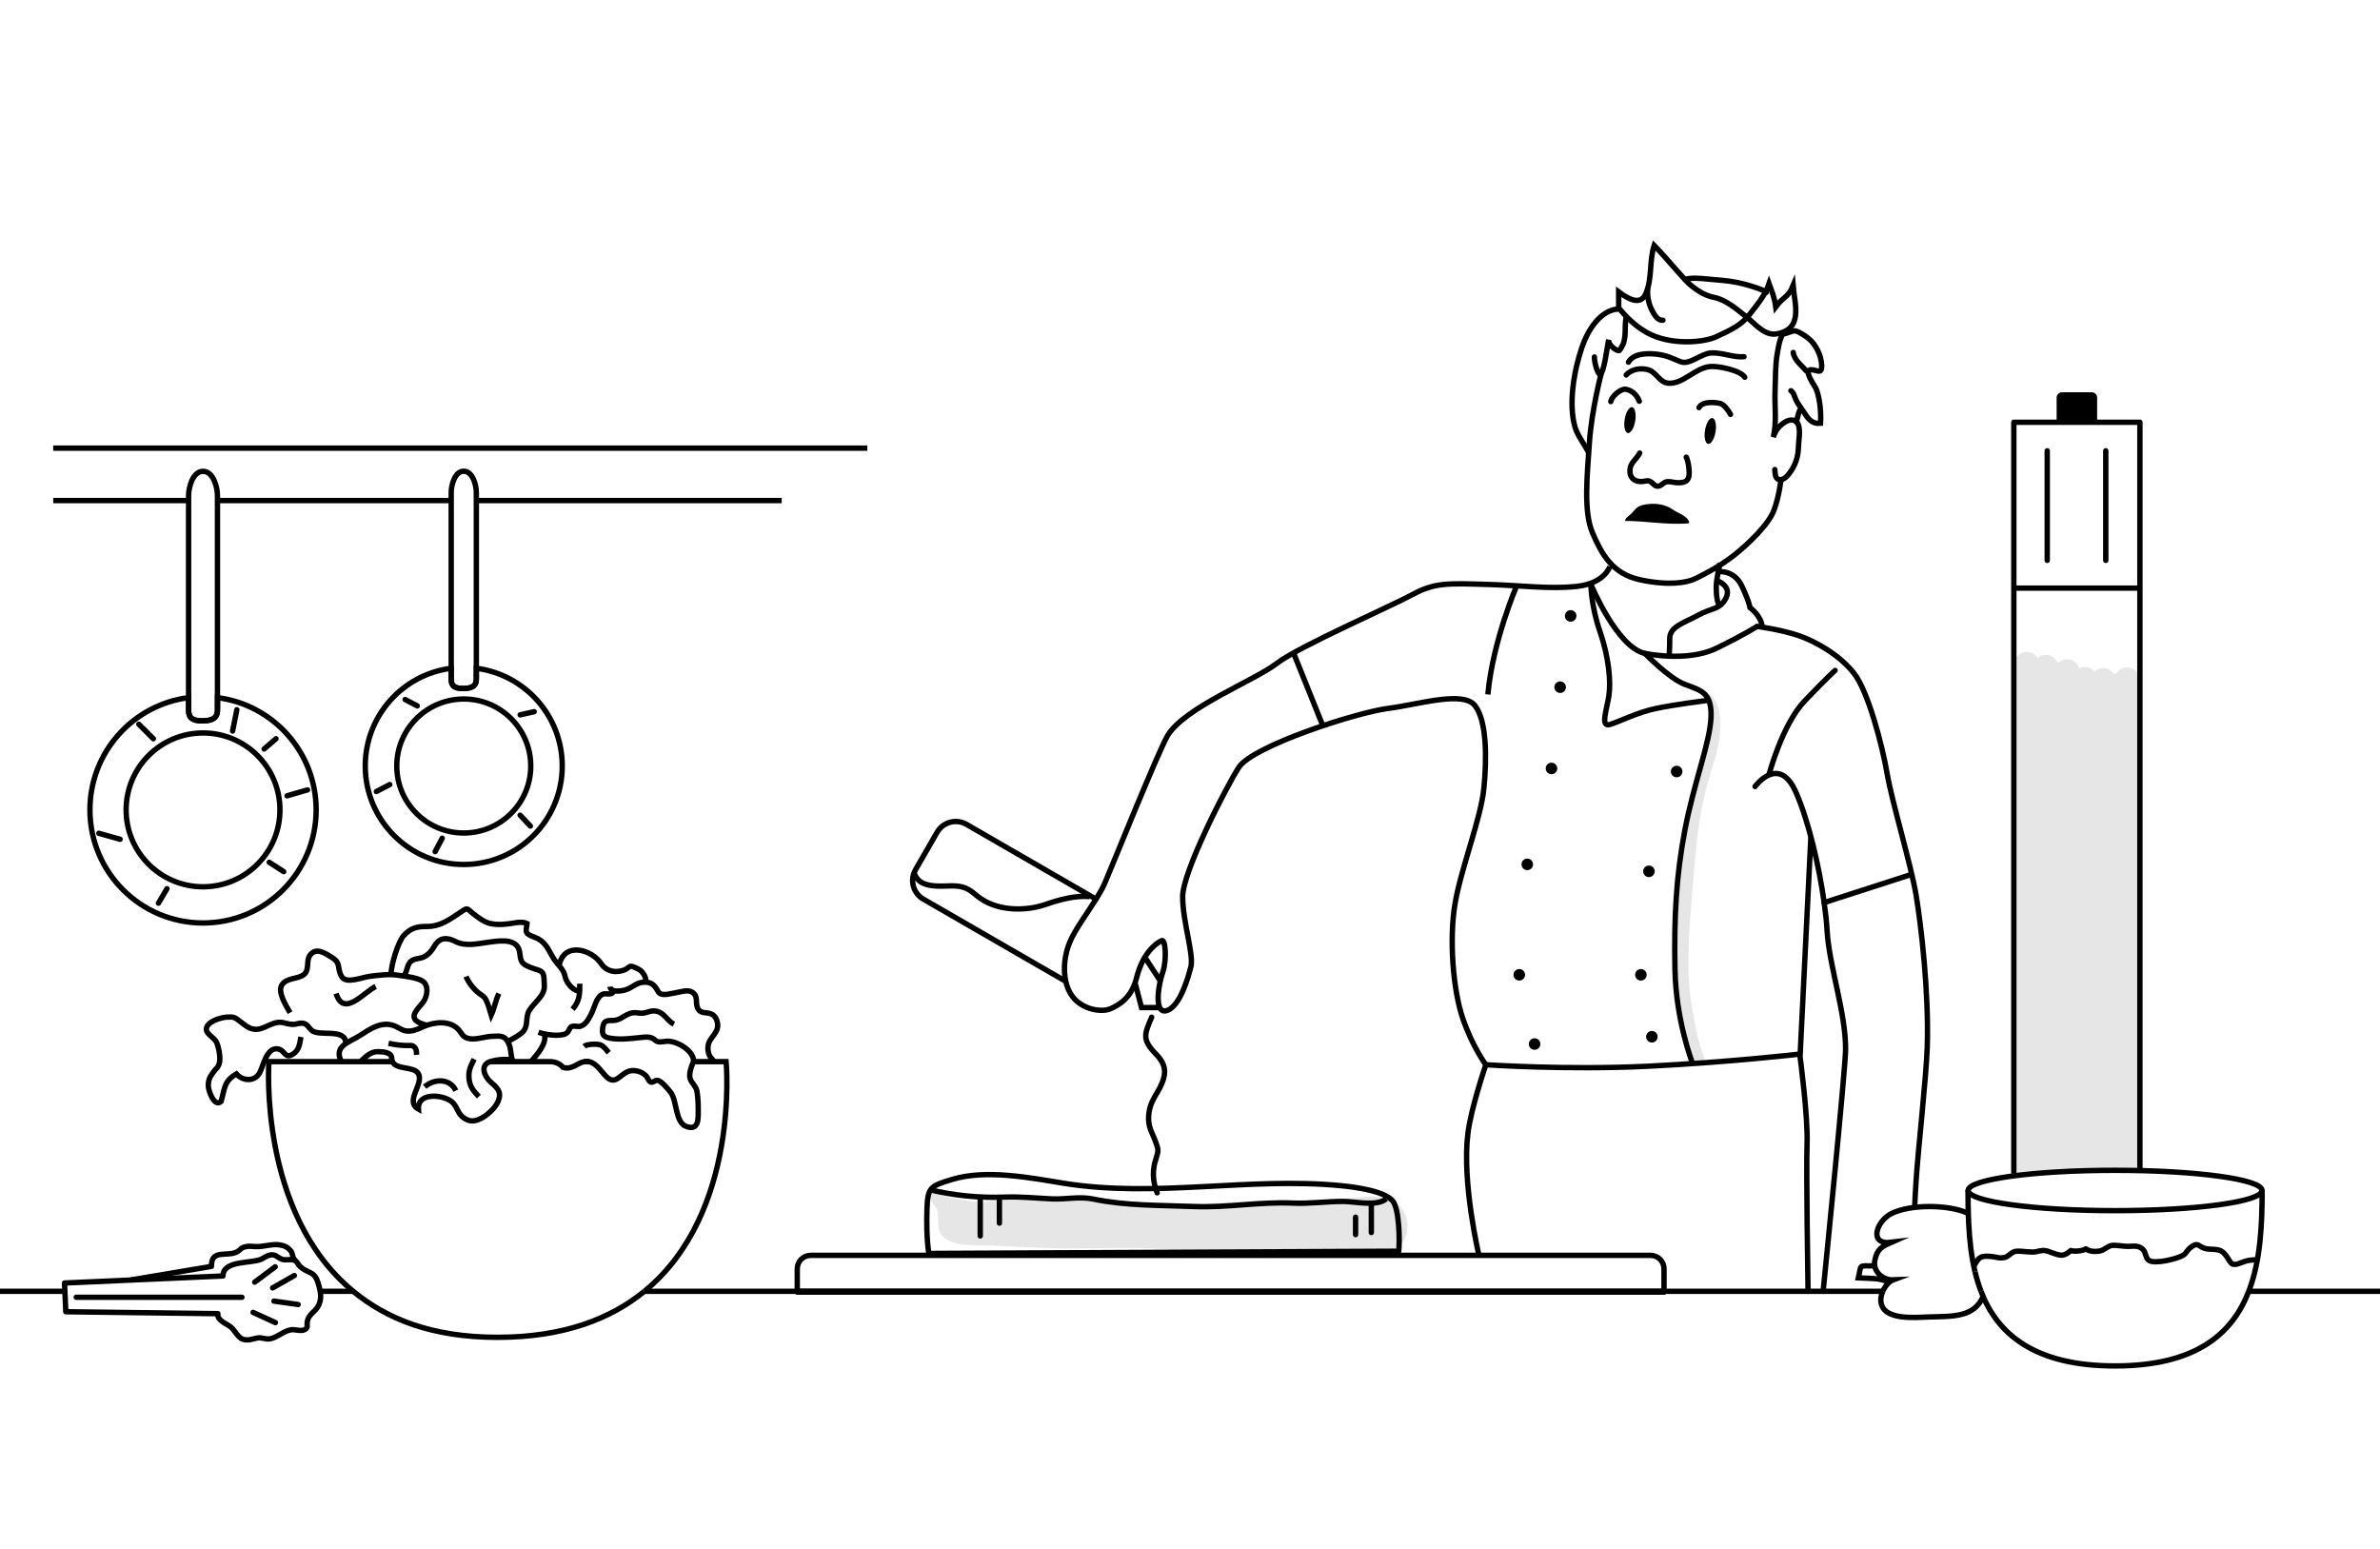 <?xml version="1.0" encoding="UTF-8"?><svg id="artwork" xmlns="http://www.w3.org/2000/svg" viewBox="0 0 885 576"><defs><style>.cls-1{opacity:.1;}.cls-2,.cls-3{stroke-linecap:round;}.cls-2,.cls-3,.cls-4,.cls-5{fill:none;stroke:#000;stroke-width:2px;}.cls-2,.cls-5{stroke-linejoin:round;}.cls-3,.cls-4{stroke-miterlimit:10;}</style></defs><line class="cls-4" x1="19.79" y1="166.63" x2="322.52" y2="166.63"/><circle class="cls-3" cx="75.5" cy="301.13" r="28.6"/><g><path class="cls-3" d="M33.44,301.13c0-21.41,16-39.09,36.69-41.73v4.13c0,2.19,.08,4.51,5.07,4.51s5.67-1.96,5.67-4.28v-4.36c20.7,2.64,36.69,20.32,36.69,41.73,0,23.23-18.83,42.06-42.06,42.06s-42.06-18.83-42.06-42.06Z"/><path class="cls-3" d="M70.13,259.4v-75.11c0-1.48,.37-3.74,1.22-5.63,.86-1.89,2.2-3.41,4.15-3.41,3.87,0,5.37,6.07,5.37,9.03v79.47c0,2.32-.68,4.28-5.67,4.28s-5.07-2.32-5.07-4.51v-4.13Z"/><path class="cls-3" d="M177.12,186.12v-3.05c0-2.58-1.31-7.86-4.67-7.86-1.71,0-2.87,1.32-3.61,2.97-.74,1.64-1.06,3.61-1.06,4.89v69c0,1.92,.07,3.93,4.42,3.93s4.93-1.71,4.93-3.72v-66.16Z"/><path class="cls-3" d="M177.12,248.48c18.02,2.29,31.95,17.69,31.95,36.33,0,20.23-16.4,36.63-36.62,36.63s-36.63-16.4-36.63-36.63c0-18.65,13.93-34.04,31.95-36.33v3.59c0,1.92,.07,3.93,4.42,3.93s4.93-1.71,4.93-3.72v-3.8Z"/><line class="cls-4" x1="177.12" y1="186.12" x2="290.68" y2="186.12"/><line class="cls-4" x1="80.86" y1="186.12" x2="167.77" y2="186.12"/><line class="cls-4" x1="19.79" y1="186.12" x2="70.13" y2="186.12"/></g><circle class="cls-3" cx="172.45" cy="284.82" r="24.91"/><path class="cls-4" d="M107.87,376.54c-1.38-2.41-4.7-7.56-3.11-10.21,1.73-2.9,6.03-2.17,8.24-3.96s.75-5.1,2.22-7.14c2.33-3.24,5.83-.7,8.32,.85,3.42,2.13,1.66,4.07,3.56,7.12,1.68,2.71,7.45,.2,10.43-.18,3.34-.42,7.31-.95,10.65-.38,2.53,.43,8.13,.86,9.72,2.85,1.38,1.72,.85,4.43,.04,6.18s-4.21,4.42-3.96,6.42c.26,2.1,3.34,2.67,4.99,3.21"/><path class="cls-4" d="M124.98,369.41c2.83,9.11,10.47-.64,14.73-2.61"/><path class="cls-4" d="M157.93,404.1c3.44-3.02,9.34-3.29,11.56,1.43"/><path class="cls-4" d="M150.33,362.6c1.3-1.7,.93-4.2,2.8-5.41,1.26-.82,2.99-.71,4.33-1.31,1.88-.83,3.16-2.48,4.16-4.21,1.8-3.11,4.61-3.24,7.67-1.63,3.79,1.99,8.28,.84,12.32,.31,3.2-.42,8.87-1.42,10.9,1.72,1.07,1.65,.63,3.56,1.38,5.22,.72,1.6,3,2.27,4.57,2.86,1.09,.41,2.63,.61,3.32,1.63s.53,3.41,.63,4.73c.27,3.66-3.77,6.23-5.59,9.18-1.71,2.76,.04,6.15-3.04,8.57-1.57,1.24-4.99,3.04-4.95,2.88"/><path class="cls-4" d="M185.5,369.41c-1.21,2.57-1.68,5.49-2.85,8.04-.58-1.83-1.06-3.93-1.91-5.64-.69-1.39-1.48-1.62-2.65-2.51-1.86-1.41-3.96-4.02-4.79-6.23"/><path class="cls-4" d="M145.42,362.12c0-3.18,2.55-11.93,4.76-14.3,2.46-2.64,4.73-3.35,8.26-3.32,5.45,.04,8.79-2.66,13.18-5.56,2.38-1.58,1.9-1.17,4.09,.58,1.84,1.46,4.26,3.38,6.64,3.88,2.97,.62,6.11,.28,9.03-.24,1.4-.25,3.22-.43,4.62,.25-.05,.86-.6,2.5-.19,3.28,.63,1.21,3.1,1.71,4.28,2.37,3.37,1.88,4.07,4.85,6.09,7.83,1.3,1.91,3.51,3.73,3.88,5.95,.32,1.95,2.35,5.11,4.91,5.62"/><path class="cls-4" d="M207.99,358.64c1.94-8.53,12.01-5.68,15.62-.25,1.97,2.97,5.89,3.59,9.14,1.99,.59-.29,1.19-1.09,1.87-1.1,.7-.02,2.93,1.08,3.51,1.53,.99,.76,1.99,2.41,2.02,3.69"/><path class="cls-4" d="M215.59,365.76c0,4.05-.05,6.46-2.69,9.5"/><g><line class="cls-4" x1="217.21" y1="394.75" x2="218.99" y2="394.75"/><path class="cls-4" d="M144.47,387.94c3.15,.63,5.16,.89,8.39,.8,2.22,.31,1.98,2.66,2.06,3.48"/><path class="cls-4" d="M176.31,393.8c-.16,.33-.32,.64-.46,.95-.98,1.97-1.66,3.54-1.45,6.11,.25,3.18,1.61,4.69,3.65,6.88"/><path class="cls-4" d="M226.84,366.87c.21,2.39,4.57,1.59,5.96,1.12,2.15-.72,3.64-2.36,5.82-2.7,2.54-.39,4.22,.28,5.54,2.43,.38,.62,.63,1.3,1.22,1.68,1.41,.91,4.4-.07,5.91-.28,1.98-.28,4.38-1.33,6.17-.16,2.23,1.46,1.06,3.68,1.89,5.71,1.02,2.48,3.24,1.55,5.11,2.33,2.07,.87,2.88,3.84,2.16,5.79-.88,2.34-3.17,3.76-3.35,6.36-.09,1.23,.07,2.47,.65,3.54,.39,.74,1.23,1.24,1.42,2.06"/><path class="cls-4" d="M197.53,394.6c1.87-2.06,5.95-6.7,4.92-9.83"/><path class="cls-4" d="M228.11,368.62c-.62,1.67-2.9,.48-4.13,1.1-2.32,1.18-2.91,4.93-4.02,7.06-1.01,1.92-2.01,4.24-4.21,4.83-1.04,.28-3.06-.64-3.8,.63-.41,.7-.64,1.6-1.51,2.07-2.35,1.26-7.83,.39-10.21-.49"/><path class="cls-4" d="M250.6,380.81c-2.8-1.41-3.66-4.63-7.15-4.91-1.35-.11-2.31,.37-3.59,.68-1.35,.34-2.16,.06-3.38-.02-3.46-.22-4.76,2.31-7.74,2.82-1.07,.18-3.04-.2-3.9,.74-.71,.78-1.05,3.37-.61,4.38,.55,1.28,2.08,1.45,3.34,1.63,3.44,.5,7,0,10.43-.33,1.78-.17,3.41-.5,5,.48,.71,.43,.8,.83,1.63,1.03,1.19,.3,2.59-.19,3.8-.16,3.5,.1,9.07,3.28,9.49,7.11,.36-.07-2.12,4.27-1.28,6.83,.61,1.81,2.17,2.68,2.52,4.68,.42,2.37,.48,4.95,.47,7.36,0,2.9,.2,7.41-4.46,5.72-4.17-1.52-3.36-9.67-5.83-12.73-.99-1.22-3.44-4.3-4.88-4.41-.95-.08-1.64,.97-2.51,.63-.67-.26-1.14-1.64-1.61-2.17-1.29-1.46-3.35-2.2-5.32-2.09-4.11,.23-5.77,6-9.54,2.27-1.88-1.86-3.57-4.9-6.33-5.57-.05-.01-.11-.03-.16-.03-.64-.14-1.22-.12-1.78,0-2.63,.53-4.59,3.18-7.89,2.11,0,0-1.37-1.92-4.34-2.11h-22.76"/></g><path class="cls-4" d="M217.18,389.05c.99-.82,4.78-1.03,6.14-.5,1.25,.49,2.19,1.88,3.04,2.87"/><path class="cls-4" d="M128.62,388.02c-.04-6.04-10.09-2.34-12.86-5.01-1.06-1.02-1.46-2.18-2.94-2.51-.93-.21-1.93,.1-2.82,.28,0,0-1.18,.44-4.27-.43-3.93-1.11-6.74,2.14-10.22,2.38-2.58,.18-4.39-1.54-6.32-3.01s-2.18-1.68-4.87-1.52c-2.22,.13-7.51,1.64-7.59,4.46-.06,1.88,3.05,3.16,3.81,4.93,.82,1.9,1.32,4.69,1.18,6.77-.16,2.3-1.66,3.33-1.66,3.33-1.6,2.16-2.62,3.23-2.61,6.06,0,1.65,2.19,8.1,4.75,5.82,1.39-4.57,.94-7.55,5.69-10.25,2.36,2.65,6.51,2.93,8.49-.12,1.42-2.18,2.65-10.19,7.15-9.15,2.57,.6,2.34,3.89,5.51,1.83,2.27-1.48,2.39-3.91,2.86-6.32"/><g><path class="cls-4" d="M145.65,393.41v.07c.02,.49,.12,.92,.29,1.27,1.43,3.12,7.86,1.64,9.56,4.37,2.38,3.82-5.23,10.34,.1,13.28-.41-6.28,8.91-5.5,12.35-2.78,1.35,1.06,1.83,2.58,2.64,3.95,.44,.77,1,1.49,1.86,2.07,1.75,1.17,3.03,1.45,5.04,.82,1.58-.5,3.43-1.74,4.96-3.21,1.29-1.24,2.36-2.63,2.83-3.87,1.32-3.44-.32-4.87-2.7-6.92-2.38-2.04-4.3-6.33-.36-7.71,.16-.05,.32-.1,.5-.15,4.6-1.19,7.84-.48,7.84-.48-.57-.94-.53-3.98-1.18-5.61-1.44-3.61-3.08-3.35-6.72-3.16-2.8,.15-6.04,1.52-8.79,.7-1.98-.59-2.2-1.99-3.49-3.34-3.22-3.36-8.83-2.73-12.73-1.08-1.76,.74-3.22,1.59-5.21,1.74-2.7,.21-3.63-1.1-5.81-1.94-4.75-1.84-9.03,1.18-12.86,3.65-3.92,2.52-9.84,3.82-6.82,9.67,.05,.1,.11,.21,.17,.32"/><line class="cls-5" x1="836.61" y1="480.14" x2="885" y2="480.14"/><line class="cls-5" x1="119.07" y1="480.14" x2="131.34" y2="480.14"/><line class="cls-5" y1="480.14" x2="24.13" y2="480.14"/><path class="cls-4" d="M134.17,394.6c1.74-1.67,3.72-3.56,6.16-3.57,2.05,0,5.32,.2,5.32,2.45v.14"/><path class="cls-5" d="M24.13,480.14l.34,7.6,56.55,.72c-.4,2.64,3.47,3.74,4.99,5.12,1.45,1.33,2.52,3.79,4.28,4.38,1.9,.64,3.7-.14,5.32-.45,1.75-.35,3.22,.63,4.9,.28,2.83-.59,5.15-3.07,7.94-3.37,1.19-.13,3.57,.69,4.83-.02,1.51-.86,.68-1.24,1.01-3.11,.47-2.65,2.85-3.45,4.04-5.67,.97-1.81,1.05-3.64,.74-5.48-.19-1.17-.55-2.35-.93-3.51-1.34-4.06-3.62-3.11-6.4-5.57-1.18-1.04-1.03-2.09-2.58-2.56-1.35-.42-2.94,.24-4.32-.29-2.03-.77-2.35-2.09-4.69-1.49-1.13,.28-1.95,.99-3.01,1.48-3.58,1.68-14.25,.3-14.22,6.24l-58.93,2.61,.14,3.09Z"/><path class="cls-2" d="M109.65,468.5c-.98-.73-.69-2.35-1.48-3.32-1.14-1.41-2.3-1.97-3.99-2.27-3.13-.54-6.02,.77-9.24,.6-1.58-.08-2.59-.3-4.11,.18-1.42,.45-1.41,1.02-2.49,1.67-3.64,2.18-9.89-1.16-9.7,5.51l-29.7,4.99"/></g><line class="cls-2" x1="94.09" y1="487.98" x2="102.41" y2="491.78"/><path class="cls-5" d="M345.38,466.06c-.83-5.48-.83-11.51-.68-16.55,.23-8.12,1.36-8.54,9.35-10.97,12.6-3.83,28.81-.64,41.49,1.42,34.11,5.53,68.99-2.4,103.05,.9,4.69,.45,16.17,1.86,19.31,5.72,2.44,3,2.64,14.77,2.21,18.65l-174.73,.83Z"/><path class="cls-5" d="M345.34,442.28c9.23,2.25,18.84,3.2,28.33,2.84,5.74-.22,11.73,.39,17.47,.66,5.1,.24,10.29-1.01,15.34,.05,12.4,2.59,24.93,2.27,37.61,2.79,12.29,.5,24.4-1.84,36.6-1.27,6.32,.29,12.75-.67,18.93-.63,4.17,.02,12.32,1.96,15.85-.95"/><path class="cls-1" d="M346.92,442.36c1.84,2.84,10.19,3.51,13.56,4.19,4.49,.91,8.58-.01,13.08-.16,5.16-.16,10.4,.38,15.53-.17,4.31-.46,7.77-.96,12.14-.37,18.48,2.53,37.38,2.22,55.91,1.2,9.05-.5,18.21-.9,27.29-.9,5.55,0,10.88,.3,16.33-.46,6.85-.96,17.07-2.33,21.06,4.5,1.77,3.04,2.11,6.73,.76,10.07-.94,2.32-3.18,3.57-5.51,4.65-6.18,2.86-13.8,1.14-20.31,.58-8.31-.71-16.48,1.14-24.71,1.07-14.44-.12-28.78-1.61-43.22-2.32-9.89-.49-19.78-.05-29.68-.03-10.72,.02-21.42-.69-32.12-1.14-4.96-.21-12.96,.61-16.68-3.56-2.4-2.69-.97-6.16-1.82-9.38-.63-2.43-4.42-3.94-1.61-7.78Z"/><line class="cls-2" x1="44.66" y1="312.06" x2="36.74" y2="309.84"/><line class="cls-2" x1="62.09" y1="330.44" x2="58.92" y2="335.82"/><line class="cls-3" x1="51.63" y1="269.29" x2="57.02" y2="274.68"/><line class="cls-3" x1="88.07" y1="263.9" x2="86.49" y2="271.82"/><line class="cls-3" x1="100.11" y1="320.62" x2="105.5" y2="324.1"/><line class="cls-3" x1="106.76" y1="295.9" x2="114.37" y2="293.69"/><line class="cls-3" x1="98.21" y1="278.48" x2="102.64" y2="274.68"/><line class="cls-3" x1="150.64" y1="260.1" x2="155.16" y2="262.48"/><line class="cls-3" x1="139.95" y1="294.32" x2="144.94" y2="291.71"/><line class="cls-3" x1="164.43" y1="311.67" x2="161.81" y2="316.66"/><line class="cls-3" x1="193.42" y1="303.11" x2="197.22" y2="307.15"/><line class="cls-3" x1="193.42" y1="265.8" x2="198.64" y2="264.62"/><line class="cls-2" x1="28.35" y1="482.36" x2="89.97" y2="482.36"/><line class="cls-2" x1="94.72" y1="476.73" x2="102.33" y2="471.03"/><line class="cls-2" x1="101.38" y1="478.87" x2="109.46" y2="474.28"/><line class="cls-2" x1="101.85" y1="483.78" x2="110.88" y2="485.05"/><line class="cls-2" x1="364.5" y1="445.29" x2="364.5" y2="459.55"/><line class="cls-2" x1="371.63" y1="445.61" x2="371.63" y2="454.79"/><line class="cls-2" x1="509.93" y1="447.51" x2="509.93" y2="458.28"/><line class="cls-2" x1="504.07" y1="452.58" x2="504.07" y2="459.07"/><path class="cls-3" d="M428.24,378.22c-2.62,6.31-3.77,8.21,1.65,13.77,2.46,2.53,3.86,5.14,2.82,8.93-1.5,5.45-5.13,7.6-5.58,13.95-.3,4.22,1.19,5.91,2.6,9.71,1.12,3,1.09,3.23-.03,6.79-1.64,5.27-.46,9.51,.59,12.15"/><line class="cls-4" x1="481.07" y1="242.96" x2="491.86" y2="269.75"/><path class="cls-4" d="M564.05,217.66s-8.93,20.47-10.79,40.56"/><path class="cls-3" d="M591.58,217.29s0,7.81,3.35,17.49c3.35,9.67,4.09,18.6,3.35,23.81-.74,5.21-3.35,11.91,.37,10.79,3.72-1.12,10.05-4.47,17.12-5.95,7.07-1.49,18.98-2.98,18.98-2.98"/><path class="cls-3" d="M657.82,287.98s4.84-18.6,13.4-27.53c8.56-8.93,11.16-11.16,11.16-11.16"/><path class="cls-4" d="M639.58,209.47s-1.4,5.86-1.4,8.65,.28,6.42,1.4,6.98"/><path class="cls-4" d="M639.3,212.54s5.58-.56,8.37,5.3c2.79,5.86,3.07,8.09,3.07,8.09,0,0,4.19,3.07,4.47,6.98"/><path class="cls-4" d="M638.47,215.89s5.58,1.95,3.35,6.42c-2.23,4.47-5.3,3.63-10.33,6.42s-10.6,4.19-10.6,8.65-.28,6.98-.28,6.98"/><circle cx="584.05" cy="229.01" r="2.15"/><circle cx="580.14" cy="255.52" r="2.15"/><circle cx="576.92" cy="285.73" r="2.15"/><circle cx="623.46" cy="286.87" r="2.15"/><circle cx="567.92" cy="321.39" r="2.15"/><circle cx="613.16" cy="323.98" r="2.15"/><circle cx="564.94" cy="362.46" r="2.15"/><circle cx="610.17" cy="362.46" r="2.15"/><circle cx="570.63" cy="388.2" r="2.15"/><circle cx="614.25" cy="385.49" r="2.15"/><path class="cls-4" d="M595.49,138.59s-3.63,13.67-4.47,25.95c-.84,12.28-2.23,25.67,1.12,33.49s7.26,15.35,17.86,17.58c10.6,2.23,17.3,1.12,20.65-.56,3.35-1.67,8.93-4.47,14.23-8.65,5.3-4.19,12.84-11.44,14.79-16.74,1.95-5.3,2.6-11.44,2.6-11.44"/><path class="cls-3" d="M604.7,139.43c1.9-2.19,5.56-2.79,8.36-1.88,3.05,.99,4.01,4.83,7.6,4.95,5.36,.19,9.7-5.71,15.27-6.22,2.85-.26,11.22,1.35,12.86,3.99"/><path class="cls-3" d="M605.54,134.68c1.77-3.35,7.19-3.36,10.35-3.01,3.97,.45,5.69,1.51,9,2.82,3.38,1.34,7.61-3.04,11.35-3.26,4.13-.24,8.39,1.79,12.27,1.4"/><path class="cls-4" d="M590.75,168.36c-1.38-2.85-4.11-6.32-5.03-9.39-2.64-8.81-.35-21.42,2.53-29.87,2.08-6.08,6.68-13.85,13.66-14.23,0-2.11,.01-4.22,0-6.33,4.75,3.54,8.41,4.64,10.12,.56,2.39-5.7,1.23-12.18,3.07-17.85,3.68,3.7,11.07,12.59,12.95,14.23,2.94,2.55,5.87,4.42,9.4,5.12,4.5,.88,8.55,4.59,11.91,7.18,2.88,2.22,6.63,7.04,10.98,6.4,10.5-1.53,6.95-11.32,6.42-17.95-1.84,4.49-3.6,3.99-6.45,7.85-.47-3.53-1.28-5.21-2.48-8.6-1.53,4.61-5.15,8.69-6.88,10.98-3.44,4.55-7.19,6.13-12.74,8.74-4.74,2.23-17.4,3.35-26.05-1.67-4.2-2.44-7.18-5.34-10.23-9.02"/><path class="cls-3" d="M612.7,107.52c-.24,2.4,.36,5.49,1.48,7.64,.76,1.46,2.11,4.18,4.19,3.9"/><path class="cls-3" d="M626.56,103.89c2.66-.77,6.02-.35,8.75-.1,3.68,.35,7.33,.52,10.95,1.3,2.46,.53,4.91,1.24,7.28,2.07,1.16,.41,2.33,.76,3.26,1.56"/><path class="cls-3" d="M604.61,118.31c-.55,3.58,.11,5.9-.93,9.4-.1,.32-1.22,2.39-1.53,2.61-.64,.46-4.24-1.87-3.96-4.01-.65,3.07-1.66,11.98-3.14,12.86-.78,.46-2.28-4.45-2.17-6.44"/><path class="cls-3" d="M659.96,174.59c.16,1.7,.07,3.94,2.24,3.74,1.34-.12,2.36-1.3,3.09-2.23,2.17-2.75,3.39-6.19,3.45-9.7,.05-2.67,.8-5.75,.02-8.35-.7-2.32-3.18-2.26-5.05-1.08-2.28,1.45-3.46,3.02-4.32,5.58,1.38-5.41,.42-11.78,.67-17.37,.21-4.61,.02-9.31,.84-13.85,.41-2.27,.81-5.28,2.12-7.26,.77,.33,3.68-1.32,4.6-1.05,1.64,.49,3.32,1.64,4.67,2.66,2.91,2.21,4.99,6.56,5.11,10.24,.11,3.36-1.73,1.66-3.77,1.55-3.49-.18,1.37,6.14,1.82,7.39,1.34,3.73,1.74,8.58,1.51,12.54-3.3,.3-4.67-1.72-6.29-4.29-.95-1.5-2.17-2.93-2.9-4.55-.57-1.26-.69-2.43-1.81-3.28"/><path class="cls-3" d="M669.44,152.26c-.86,1.29-.94,3.15-1.53,4.6"/><path class="cls-3" d="M671.68,137.89c-1.81-2.09-4.43-3.86-4.88-6.84"/><ellipse cx="606.06" cy="156.19" rx="4.88" ry="1.98" transform="translate(352.62 728.44) rotate(-80.56)"/><ellipse cx="635.92" cy="160.24" rx="4.88" ry="1.98" transform="translate(373.6 761.28) rotate(-80.56)"/><path class="cls-3" d="M598.98,149.33c.24-1.9,3.75-4.92,5.55-4.6,3.1,.55,4.5,3.07,5.05,4.46"/><path class="cls-3" d="M631.77,151.56c1.19-2.36,5.62-2.07,7.95-1.53,1.25,.29,3.07,2.65,3.77,4.05"/><path class="cls-3" d="M609.72,168.45c-1.03,2.19-3.43,3.46-3.62,6.14-.22,3.03,1.72,4.73,4.7,4.44,1.57-.15,2-.65,3.24,.27,.88,.66,1.43,1.69,2.75,1.44,1.11-.21,1.79-1.43,3.04-1.62,1.13-.17,2.44,.29,3.63,.35,2.83,.14,4.7-.34,4.67-3.66-.01-1.56-.34-4.45-1.11-5.82"/><path d="M604.28,193.7c7.49,0,15,1.41,22.47,.98,1.18-.07,1.77-.05,1.09-1.22-1.1-1.9-4.02-2.74-5.7-3.93-3.23-2.3-7.6-2.69-11.45-1.71-2.04,.52-2.58,1.54-3.89,2.96-.99,1.08-2.4,1.64-2.53,2.93Z"/><g><path class="cls-4" d="M598.65,210.59s-1.86,6.32-12.28,7.44c-10.41,1.12-20.09-.37-33.86-.74-13.76-.38-18.97-.75-27.16,3.72-8.18,4.46-42.42,19.35-50.6,25.67-8.19,6.33-34.24,16.37-40.56,26.79-3.28,5.41-21.84,51.46-23.44,55.07-.81,1.81-1.93,3.77-3.2,5.79-3.41,5.45-7.85,11.37-9.83,16.16-1.78,4.34-2.46,9.76-1.42,14.4,.47,2.12,1.3,4.08,2.54,5.7,3.72,4.83,10.79,5.95,14.14,4.46s7.81-4.09,9.67-11.53c1.86-7.44,5.65-11.94,9.31-13.77,1.48-.74,1.9,7.44,.46,11.54-1.86,5.3-3.53,16.83,2.05,14.23,4.38-2.05,7.25-11.63,8.37-16.1,1.12-4.46-3.07-16.74-3.07-26.04s16.19-40.75,20.84-48c5.17-8.06,43.9-20.47,55.44-21.96,11.53-1.48,27.91-6.69,32.37-1.11,4.47,5.58,4.47,19.72,3.35,30.88-1.12,11.16-8.47,29.67-10.7,42.7-2.23,13.02-.84,32.09,2.89,42.88s8.55,17.12,8.55,17.12c0,0-5.51,16.01-6.69,25.67-2.24,18.24,4.09,45.03,4.09,45.03"/><path class="cls-3" d="M552.51,395.89s30.03,2.05,60.28,.56c30.32-1.49,56.09-4.47,56.09-4.47"/><path class="cls-4" d="M396.3,364.89l-52.95-30.57c-3.45-2-4.85-6.18-3.46-9.79,.15-.39,.33-.77,.54-1.14l8.04-13.93c2.21-3.83,7.1-5.14,10.93-2.93l48.15,27.8"/><path class="cls-4" d="M339.86,324.45s.02,.06,.03,.08c1.44,4.13,5.02,4.81,9.04,4.94,2.94,.1,6.06-.41,8.93,.34,3.02,.78,4.61,2.86,7.09,4.49,6.75,4.48,16.66,4.53,24.05,1.93,4.7-1.65,11.05-3.38,16.17-2.85"/></g><line class="cls-4" x1="426.1" y1="356.54" x2="431.4" y2="364.63"/><path class="cls-4" d="M422.19,365.89l2.27,8.75s4.21,0,6.38,0"/><rect class="cls-5" x="296.46" y="480.14" width="322.3" height=".31"/><path class="cls-5" d="M618.76,471.78v8.36H296.46v-8.36c0-2.76,2.24-5,5-5h312.3c2.76,0,5,2.24,5,5Z"/><path class="cls-4" d="M786.5,435.15c30.18,0,54.64,3.35,54.64,7.5s-24.46,7.5-54.64,7.5-54.65-3.36-54.65-7.5,24.47-7.5,54.65-7.5Z"/><path class="cls-4" d="M841.17,442.4c0,12.68-.53,26.25-4.97,37.74-6.12,15.87-19.72,27.75-49.72,27.75s-43.79-11.88-49.84-27.75"/><path class="cls-4" d="M734.39,472.81c.61,2.51,1.34,4.96,2.25,7.33"/><path class="cls-2" d="M839.21,468.45c-1.86-.06-3.57,.17-5.25,.85-5.24,2.12-3.92-.09-7.01-3.37-1.95-2.07-4.92-.96-7.41-1.85-2.33-.83-2.24-2.45-5.16-.08-1.09,.88-1.41,2.04-2.65,2.78-2.23,1.33-10.54,3.35-12.69,1.84-1.3-.91-1.07-2.96-2.17-4.02-1.53-1.48-2.96-1.29-5.21-1.18-2.08,.09-4.67-.58-6.49-.32-1.34,.19-2.86,1.86-4.55,2.09-1.74,.24-3.59,.19-5.03-.84-.84,.81-4.52,1.1-5.54,.61-2.62,2.25-3.56,2.04-6.6,.99-2.48-.86-3-1.4-6.01-.59-2.03,.55-5.43-.3-7.62-.12-2.05,.16-2.85,2.12-4.65,2.38-1.95,.27-1.92-.03-3.85-.31-5.11-.73-5.52,.4-7.13,3.09"/><path class="cls-4" d="M734.39,472.81c-1.35-5.68-2.01-11.68-2.32-17.7-.22-4.26-.27-8.53-.27-12.71"/><path class="cls-4" d="M737.35,482.22c-3.43,7.74-11.52,7.2-19.85,7.45-5.36,.16-17.86,1.55-18.12-6.16-.04-1.1,.25-2.28,.74-3.37"/><path class="cls-4" d="M731.4,450.96c-7.03-3.06-20.8-3.23-27.91,.19-5.73,2.75-8.88,11.87-.18,10.79-3.54,1.55-5.3,2.41-6.16,6.71-.8,4.02,2.87,7.39,6.79,7.24-1.41,.52-2.95,2.25-3.82,4.25"/><path class="cls-4" d="M702.01,476.63c-2.98-1.48-6.8-1.26-10.98-1.48,1.19-5.01-.14-4.47,5.39-4.47"/><line class="cls-4" x1="678.31" y1="335.6" x2="710.43" y2="325.24"/><line class="cls-5" x1="677.93" y1="480.14" x2="700.21" y2="480.14"/><path class="cls-3" d="M677.93,480.14c.46-4.6,8.36-83.2,8.36-90.07,0-13.79-6.15-31.02-6.89-44.04-.17-2.99-.54-6.54-1.09-10.43"/><line class="cls-4" x1="678.28" y1="335.61" x2="678.31" y2="335.6"/><line class="cls-5" x1="672.32" y1="480.14" x2="677.93" y2="480.14"/><line class="cls-5" x1="618.76" y1="480.14" x2="672.32" y2="480.14"/><path class="cls-3" d="M673.35,311.61l-4,81.3s2.98,22.33,2.61,32.37c-.36,9.65,.31,51.53,.36,54.86"/><path class="cls-3" d="M678.31,335.6c-1.81-13.03-5.57-29.74-10.45-40.92-6.32-14.51-15.25-2.23-15.25-2.23"/><path class="cls-4" d="M711.86,449.33c.34-3-.06,.6,.64-10.3,.74-11.53,3.77-38.49,4.14-49.65,.67-20.1-2.28-45.39-4.14-56.55-1.86-11.17-8.92-34.43-10.78-45.22-1.86-10.79-7.07-30.51-12.28-37.21-5.2-6.7-14.14-11.91-20.83-14.14-6.7-2.23-15.26-3.35-15.26-3.35,0,0-4.46,2.98-15.25,8.19-10.8,5.21-26.42,1.86-26.42,1.86"/><path class="cls-3" d="M629.26,395.05s-6.05-15.53-6.42-34.51,.37-34.6,3.72-52.09c3.35-17.49,9.3-32.37,9.68-41.68,.37-9.3-3.73-10.04-9.68-12.28-5.95-2.23-14.88-11.53-14.88-11.53"/><path class="cls-4" d="M611.68,242.96c-10.42-2.23-20.1-25.67-20.1-25.67"/><line class="cls-5" x1="239.62" y1="480.14" x2="296.46" y2="480.14"/><path class="cls-4" d="M239.62,480.14c35.73-29.16,30.38-85.39,30.38-85.39h-11.75"/><path class="cls-4" d="M239.62,480.14c-12.51,10.22-30.05,17.11-54.62,17.11s-41.25-6.89-53.66-17.11c-35.45-29.16-31.34-85.39-31.34-85.39h45.94"/><polyline class="cls-2" points="748.84 435.89 748.84 157.01 795.72 157.01 795.72 435.15"/><path d="M766.75,145.84h11.07c1.1,0,2,.9,2,2v9.16h-15.07v-9.16c0-1.1,.9-2,2-2Z"/><line class="cls-2" x1="748.98" y1="218.68" x2="795.58" y2="218.68"/><line class="cls-2" x1="761.26" y1="167.61" x2="761.26" y2="208.36"/><line class="cls-2" x1="783.03" y1="167.61" x2="783.03" y2="208.36"/><path class="cls-1" d="M795.71,252.92c0-2.62-2.12-4.74-4.74-4.74-1.62,0-3.04,.81-3.9,2.05-.37,.07-.72,.19-1.05,.35-.85-1.29-2.3-2.14-3.96-2.14-1.23,0-2.35,.48-3.19,1.25-.87-1.03-2.15-1.69-3.6-1.69-.76,0-1.47,.2-2.11,.51-.58-1.96-2.38-3.39-4.53-3.39-1.37,0-2.6,.59-3.47,1.53-.65-1.84-2.39-3.16-4.45-3.16-1.18,0-2.24,.45-3.07,1.16-.84-1.33-2.31-2.23-4.01-2.23-2.62,0-4.74,2.12-4.74,4.74,0,.64,.13,1.25,.36,1.81l-.45-.04v187.32h46.88V253.29c0-.12,.03-.24,.03-.37Z"/><path class="cls-1" d="M629.05,395.16c-.15-.72-.56-1.85-.99-3.04-.58-1.64-1.25-3.49-1.6-5.19l-.03-.16c-1.76-8.51-3.43-16.55-3.57-25.54-.19-12.28,.92-24.61,2-36.54,.26-2.92,.53-5.83,.77-8.75,.92-10.99,2.84-20.92,6.05-31.27,.22-.71,.46-1.45,.7-2.22,2.33-7.29,7.14-18.2,2.6-22.74l-1.81-3.21c9.49,3.77,6.69,18.95,3.98,27.47-.24,.75-.47,1.48-.69,2.18-3.1,9.99-4.96,19.59-5.85,30.2-.25,2.93-.51,5.85-.77,8.78-1.06,11.8-2.16,24.01-1.98,36.02,.13,8.52,1.75,16.33,3.47,24.6l.03,.16c.28,1.36,.88,3.04,1.41,4.52,.49,1.36,.94,2.64,1.17,3.68l-4.89,1.05Z"/></svg>